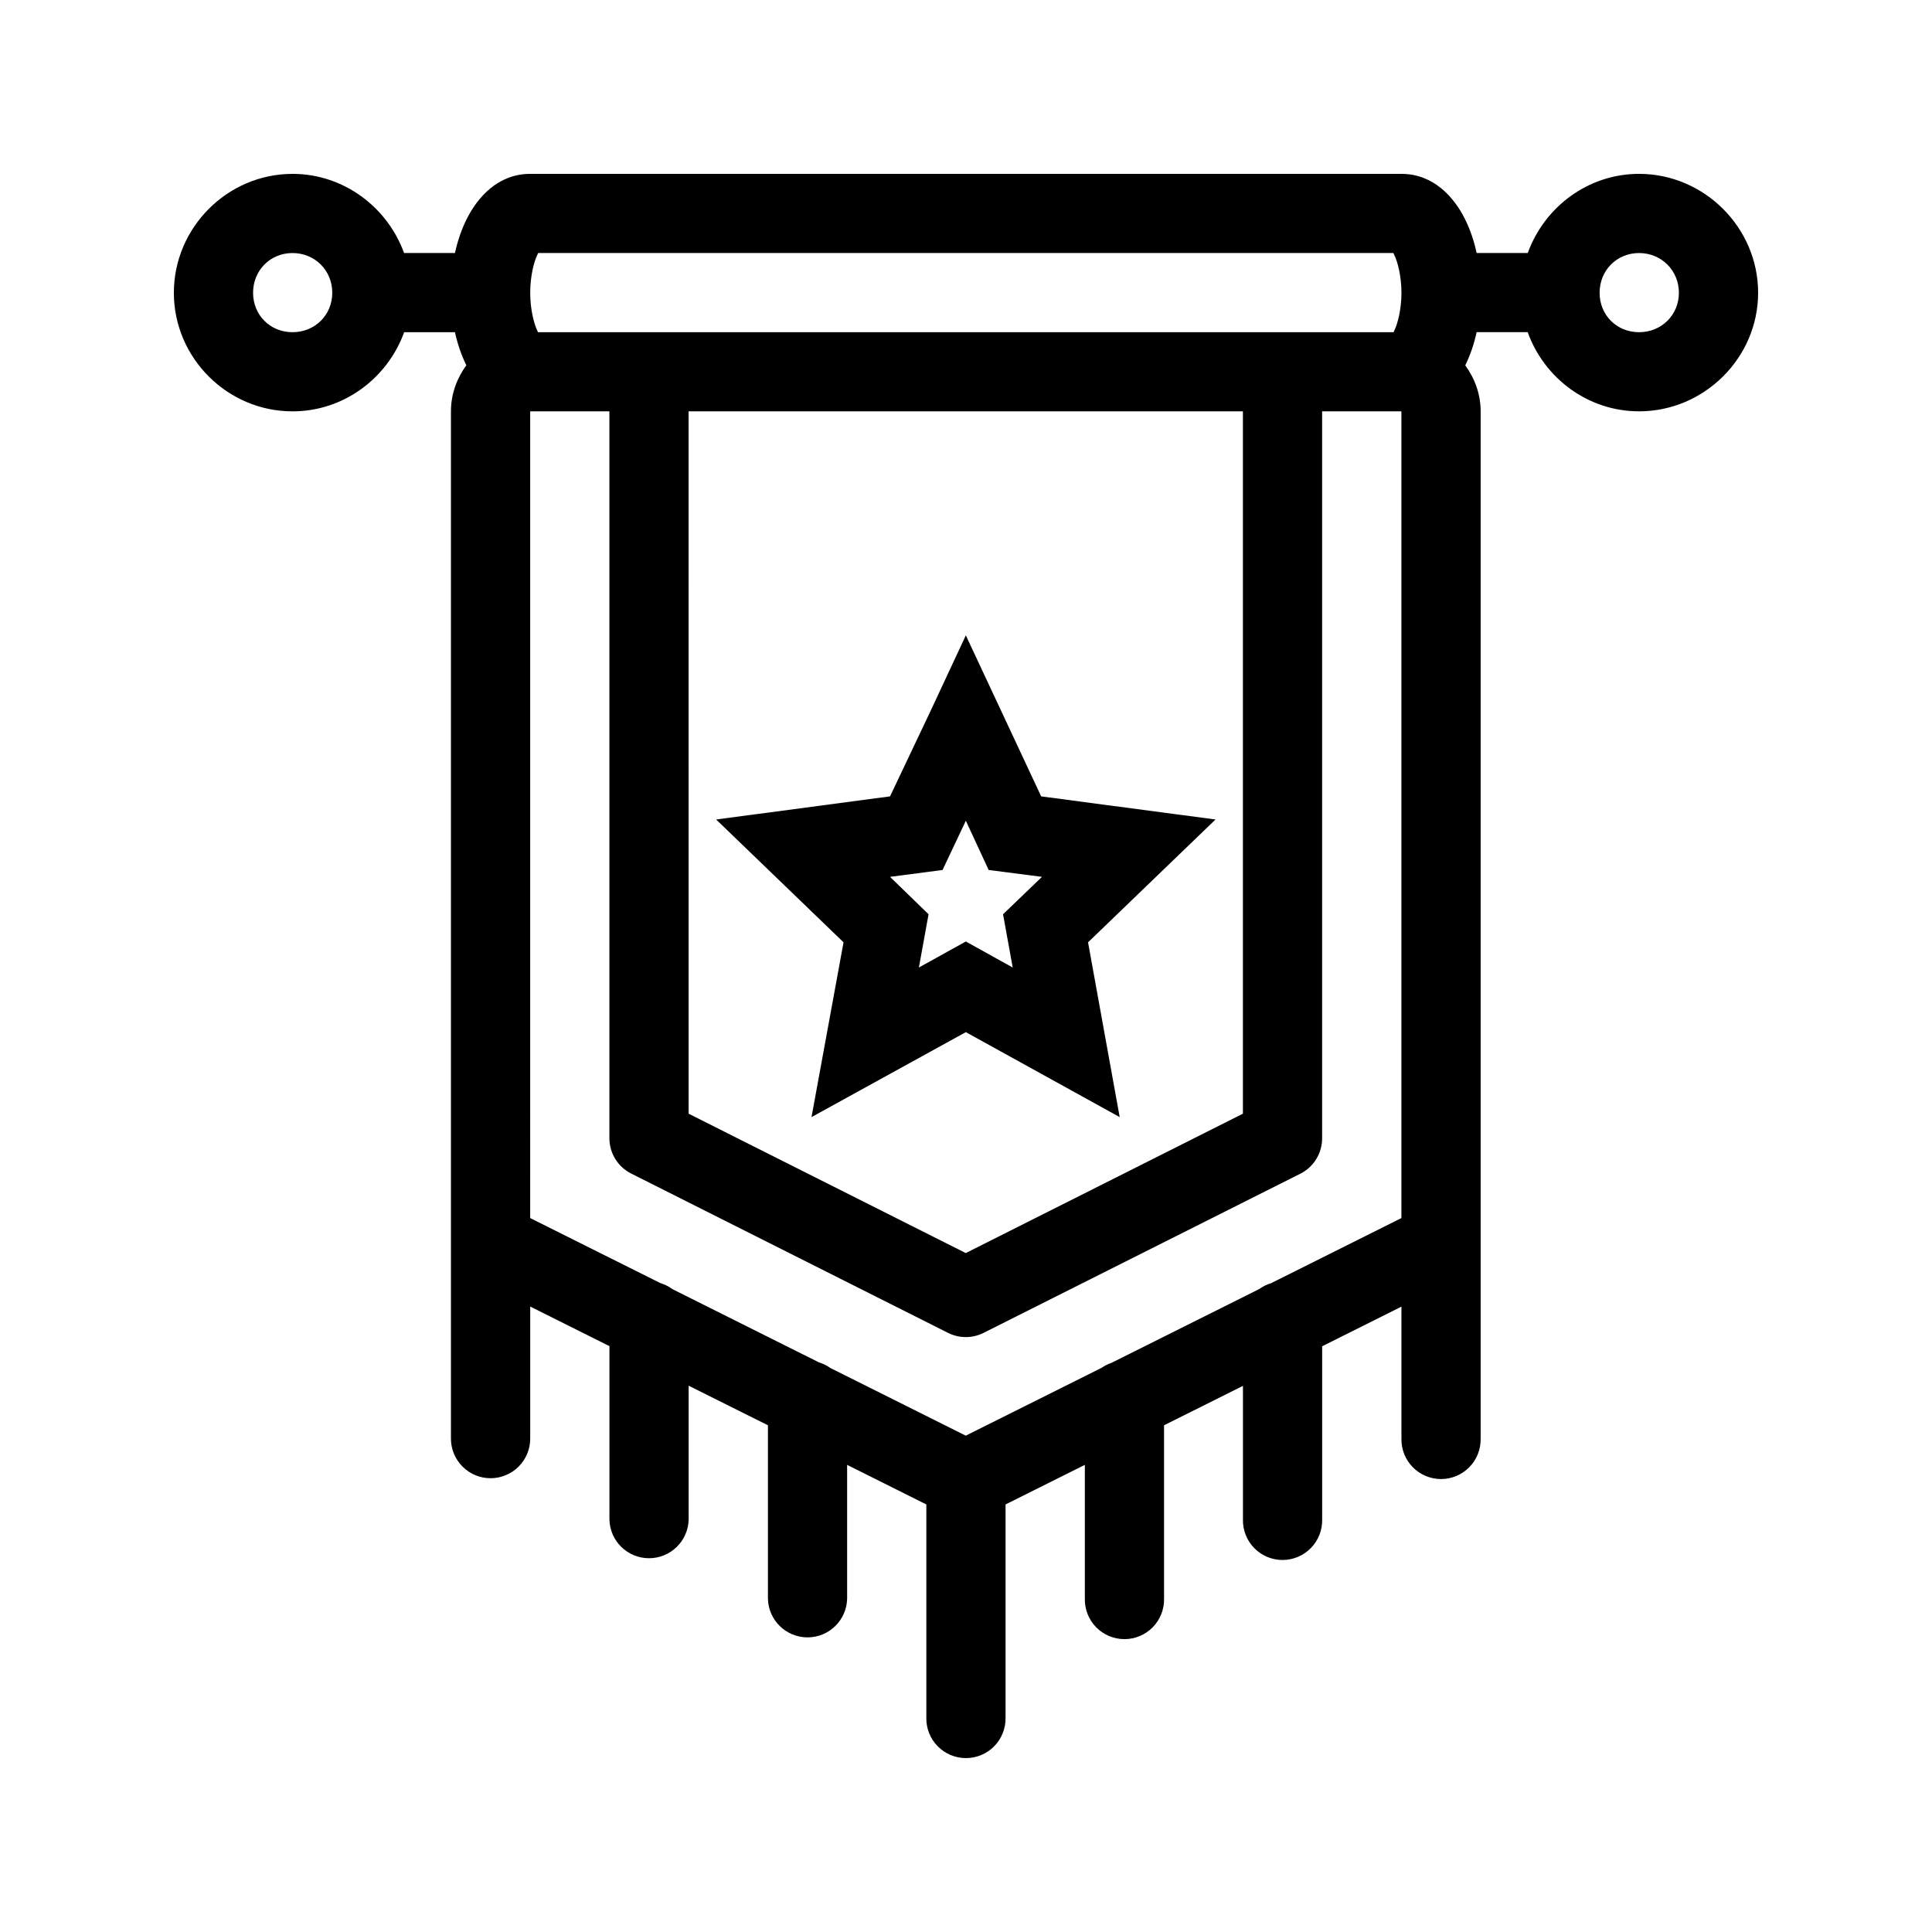 <?xml version="1.0" encoding="UTF-8"?>
<!-- Uploaded to: SVG Repo, www.svgrepo.com, Generator: SVG Repo Mixer Tools -->
<svg fill="#000000" width="800px" height="800px" version="1.1" viewBox="144 144 512 512" xmlns="http://www.w3.org/2000/svg">
 <path d="m221.52 190.08c-17.266 0-31.445 14.254-31.445 31.508 0 17.254 14.18 31.426 31.445 31.426 13.59 0 25.199-8.824 29.582-20.977h13.469c0.668 3.109 1.676 6.031 3.012 8.77-2.531 3.465-4.078 7.668-4.078 12.211v272.23l-0.004-0.008c0 2.785 1.105 5.457 3.078 7.426 1.969 1.969 4.641 3.078 7.43 3.078 2.785 0 5.461-1.109 7.43-3.078s3.078-4.641 3.074-7.426v-34.988l20.992 10.488v45.949-0.004c0.125 5.703 4.789 10.262 10.496 10.262 5.707 0 10.367-4.559 10.496-10.262v-35.461l21.012 10.488v45.953c0.125 5.699 4.789 10.258 10.496 10.258 5.707 0 10.367-4.559 10.492-10.258v-35.461l20.992 10.488v56.5c-0.062 2.82 1.016 5.551 2.992 7.566 1.973 2.019 4.68 3.156 7.504 3.156s5.531-1.137 7.504-3.156c1.977-2.016 3.055-4.746 2.992-7.566v-56.5l21.012-10.488v35.461c-0.062 2.82 1.016 5.547 2.988 7.566 1.977 2.019 4.684 3.156 7.508 3.156 2.824 0 5.527-1.137 7.504-3.156 1.977-2.019 3.055-4.746 2.992-7.566v-45.949l20.91-10.449v35.418h-0.004c-0.062 2.824 1.016 5.551 2.992 7.57 1.973 2.019 4.68 3.156 7.504 3.156s5.531-1.137 7.504-3.156c1.977-2.019 3.055-4.746 2.992-7.57v-45.906l21.012-10.508v34.969c-0.062 2.82 1.016 5.551 2.988 7.566 1.977 2.019 4.684 3.156 7.508 3.156s5.527-1.137 7.504-3.156c1.977-2.016 3.055-4.746 2.992-7.566v-51.891-0.062-220.28c0-4.535-1.555-8.727-4.078-12.188 1.344-2.746 2.344-5.672 3.012-8.789h13.531c4.359 12.152 15.93 20.977 29.52 20.977 17.266 0 31.547-14.172 31.547-31.426 0-17.254-14.281-31.508-31.547-31.508-13.562 0-25.121 8.836-29.5 20.977l-13.551 0.004c-0.688-3.219-1.711-6.25-3.117-9.055-2.856-5.707-8.27-11.922-16.809-11.922h-230.88c-8.539 0-13.953 6.215-16.809 11.922-1.402 2.805-2.445 5.836-3.137 9.055h-13.488c-4.398-12.141-15.996-20.977-29.559-20.977zm0 20.977c5.922 0 10.535 4.613 10.535 10.531 0 5.918-4.617 10.449-10.535 10.449-5.922 0-10.453-4.531-10.453-10.449 0-5.918 4.535-10.531 10.453-10.531zm65.105 0h226.64c0.086 0.141-0.02-0.02 0.184 0.391 0.938 1.875 1.949 5.738 1.949 10.141 0 4.402-1.008 8.266-1.949 10.141-0.168 0.332-0.055 0.164-0.145 0.309l-226.72-0.004c-0.086-0.145 0.023 0.027-0.145-0.309-0.938-1.875-1.926-5.738-1.926-10.141 0-4.402 0.988-8.266 1.926-10.141 0.203-0.406 0.098-0.25 0.188-0.391zm291.74 0c5.922 0 10.559 4.613 10.559 10.531 0 5.918-4.637 10.449-10.559 10.449s-10.453-4.531-10.453-10.449c0-5.918 4.535-10.531 10.453-10.531zm-293.86 41.953h20.992v192.65c0.008 3.965 2.254 7.586 5.801 9.359l83.922 42.199h0.004c2.969 1.5 6.477 1.5 9.449 0l83.984-42.199c3.516-1.793 5.727-5.414 5.719-9.359v-192.65h21.012v213.79l-34.562 17.27c-1.117 0.336-2.168 0.855-3.113 1.535l-39.152 19.562-0.004 0.004c-0.938 0.316-1.828 0.762-2.644 1.328l-35.977 17.965-35.832-17.906v0.004c-0.945-0.68-1.996-1.199-3.113-1.535l-38.805-19.398c-0.961-0.711-2.035-1.25-3.18-1.602h-0.02l-34.48-17.227zm41.98 0h146.9v186.13l-73.445 36.938-73.449-36.938zm73.473 59.367-9.348 20.035-10.742 22.637-46.082 6.125 33.762 32.551-8.488 46.32 40.898-22.516 40.773 22.516-8.387-46.32 33.785-32.551-46.207-6.125zm0 49.125 6.047 13.051 14.125 1.824-10.312 9.914 2.562 14.113-12.422-6.902-12.441 6.902 2.562-14.113-10.207-9.914 13.918-1.824z"/>
</svg>